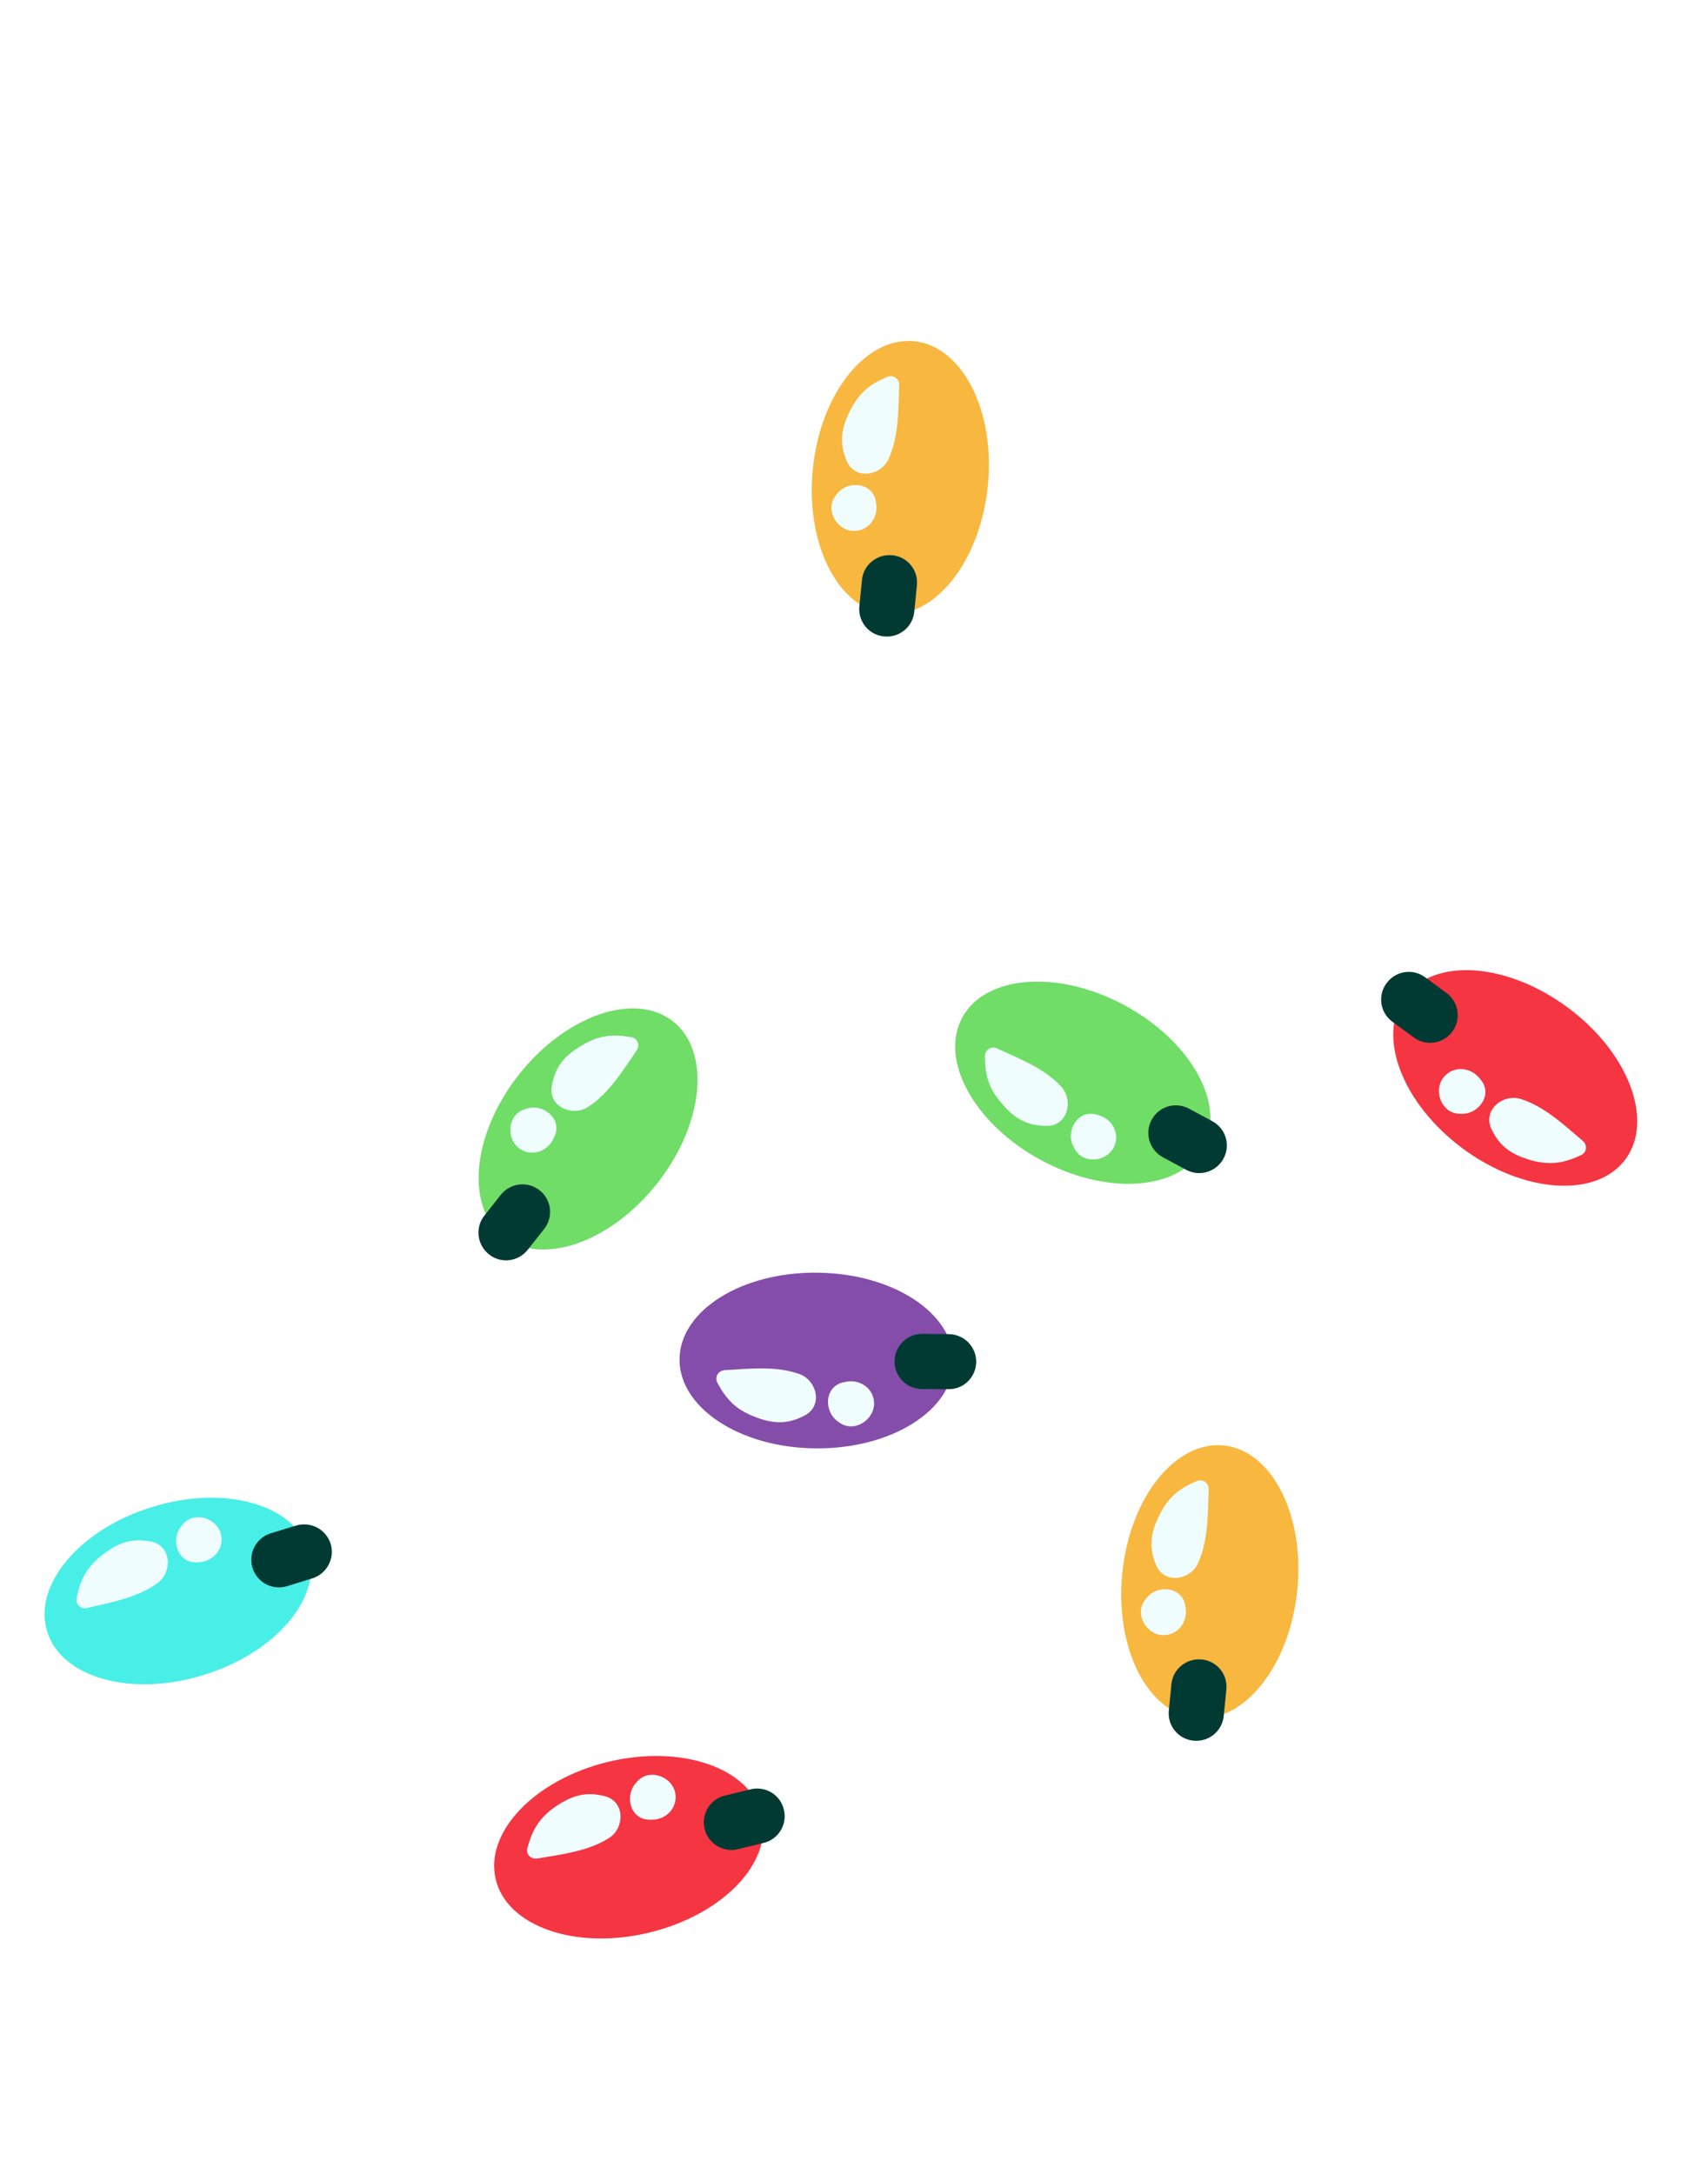 <svg xmlns="http://www.w3.org/2000/svg" id="svg1" version="1.1" viewBox="0 0 33 42" height="42mm" width="33mm">
  
  <defs id="defs1"></defs>
  <g id="layer1">
    <g transform="matrix(-0.611,0.728,-0.728,-0.611,374.222,133.95)" style="display:inline" id="g588-8">
      <path id="path584-1" d="m 141.844,373.42 c 1.273,-0.864 1.856,-2.225 1.303,-3.044 -0.555,-0.814 -2.035,-0.777 -3.31,0.087 -1.271,0.859 -1.855,2.224 -1.301,3.041 0.554,0.816 2.035,0.782 3.308,-0.084 z" style="fill:#f8b73f"></path>
      <path id="path585-2" d="m 143.379,370.898 c 0.258,-0.174 0.326,-0.523 0.15,-0.778 v 0 c -0.174,-0.258 -0.523,-0.326 -0.78,-0.15 l -0.444,0.303 c -0.257,0.172 -0.325,0.521 -0.151,0.775 v 0 c 0.175,0.258 0.524,0.328 0.78,0.154 z" style="fill:#003a33"></path>
      <g id="g586-2">
        <path id="path586-5" d="m 139.419,373.165 c 0.393,-0.307 0.81,-0.673 1.299,-0.801 0.363,-0.093 0.763,0.258 0.563,0.635 -0.192,0.367 -0.453,0.515 -0.847,0.603 -0.383,0.087 -0.649,0.033 -0.992,-0.143 -0.12,-0.064 -0.124,-0.215 -0.023,-0.294 z" style="fill:#f0fdff"></path>
      </g>
      <g id="g587-9">
        <path id="path587-4" d="m 141.546,371.996 c 0.011,-0.012 0.021,-0.023 0.032,-0.036 0.202,-0.215 0.554,-0.215 0.727,0.042 0.185,0.272 0.004,0.709 -0.35,0.71 -0.017,0.002 -0.033,0.003 -0.051,0.002 -0.351,10e-4 -0.633,-0.426 -0.358,-0.718 z" style="fill:#f0fdff"></path>
      </g>
    </g>
    <g transform="matrix(-0.611,0.728,-0.728,-0.611,380.201,155.284)" style="display:inline" id="g588-8-3">
      <path id="path584-1-2" d="m 141.844,373.42 c 1.273,-0.864 1.856,-2.225 1.303,-3.044 -0.555,-0.814 -2.035,-0.777 -3.31,0.087 -1.271,0.859 -1.855,2.224 -1.301,3.041 0.554,0.816 2.035,0.782 3.308,-0.084 z" style="fill:#f8b73f"></path>
      <path id="path585-2-3" d="m 143.379,370.898 c 0.258,-0.174 0.326,-0.523 0.15,-0.778 v 0 c -0.174,-0.258 -0.523,-0.326 -0.78,-0.15 l -0.444,0.303 c -0.257,0.172 -0.325,0.521 -0.151,0.775 v 0 c 0.175,0.258 0.524,0.328 0.78,0.154 z" style="fill:#003a33"></path>
      <g id="g586-2-9">
        <path id="path586-5-2" d="m 139.419,373.165 c 0.393,-0.307 0.81,-0.673 1.299,-0.801 0.363,-0.093 0.763,0.258 0.563,0.635 -0.192,0.367 -0.453,0.515 -0.847,0.603 -0.383,0.087 -0.649,0.033 -0.992,-0.143 -0.12,-0.064 -0.124,-0.215 -0.023,-0.294 z" style="fill:#f0fdff"></path>
      </g>
      <g id="g587-9-9">
        <path id="path587-4-1" d="m 141.546,371.996 c 0.011,-0.012 0.021,-0.023 0.032,-0.036 0.202,-0.215 0.554,-0.215 0.727,0.042 0.185,0.272 0.004,0.709 -0.35,0.71 -0.017,0.002 -0.033,0.003 -0.051,0.002 -0.351,10e-4 -0.633,-0.426 -0.358,-0.718 z" style="fill:#f0fdff"></path>
      </g>
    </g>
    <g transform="matrix(-0.611,0.728,-0.728,-0.611,497.751,38.808)" style="display:inline" id="g584-9">
      <path id="path580-7" d="m 317.297,395.773 c -0.977,-1.186 -2.388,-1.641 -3.149,-1.013 -0.762,0.629 -0.585,2.1 0.393,3.284 0.974,1.19 2.387,1.643 3.146,1.015 0.762,-0.628 0.592,-2.099 -0.39,-3.286 z" style="fill:#854daa"></path>
      <path id="path581-8" d="m 314.642,394.481 c -0.195,-0.242 -0.548,-0.274 -0.788,-0.078 v 0 c -0.239,0.196 -0.273,0.55 -0.075,0.79 l 0.34,0.415 c 0.198,0.239 0.548,0.274 0.79,0.076 v 0 c 0.241,-0.197 0.275,-0.552 0.077,-0.789 z" style="fill:#003a33"></path>
      <g id="g582-7">
        <path id="path582-6" d="m 317.268,398.211 c -0.34,-0.36 -0.745,-0.743 -0.918,-1.22 -0.126,-0.352 0.188,-0.781 0.581,-0.616 0.382,0.157 0.554,0.401 0.68,0.787 0.122,0.372 0.091,0.642 -0.051,1 -0.053,0.124 -0.205,0.143 -0.292,0.049 z" style="fill:#f0fdff"></path>
      </g>
      <g id="g583-3">
        <path id="path583-5" d="m 315.905,396.204 c -0.011,-0.012 -0.024,-0.021 -0.039,-0.031 -0.23,-0.179 -0.265,-0.53 -0.025,-0.728 0.255,-0.208 0.706,-0.069 0.743,0.281 10e-4,0.018 0.003,0.034 0.004,0.051 0.034,0.352 -0.365,0.673 -0.683,0.427 z" style="fill:#f0fdff"></path>
      </g>
    </g>
    <g transform="matrix(-0.611,0.728,-0.728,-0.611,522.767,5.643)" style="display:inline" id="g560-0">
      <path id="path556-8" d="m 347.821,387.336 c 0.096,1.534 -0.624,2.83 -1.608,2.891 -0.989,0.063 -1.862,-1.129 -1.958,-2.665 -0.1,-1.533 0.622,-2.833 1.609,-2.892 0.983,-0.061 1.86,1.131 1.957,2.666 z" style="fill:#f53542"></path>
      <path id="path557-8" d="m 346.767,390.096 c 0.02,0.311 -0.215,0.578 -0.525,0.595 v 0 c -0.311,0.021 -0.578,-0.216 -0.595,-0.524 l -0.035,-0.537 c -0.019,-0.309 0.216,-0.576 0.524,-0.596 v 0 c 0.313,-0.018 0.58,0.216 0.596,0.527 z" style="fill:#003a33"></path>
      <g id="g558-6">
        <path id="path558-18" d="m 346.134,385.578 c -0.003,0.496 -0.035,1.053 0.161,1.517 0.148,0.341 0.671,0.446 0.849,0.055 0.172,-0.375 0.126,-0.67 -0.04,-1.039 -0.168,-0.355 -0.375,-0.531 -0.724,-0.695 -0.123,-0.058 -0.244,0.032 -0.246,0.162 z" style="fill:#f0fdff"></path>
      </g>
      <g id="g559-4">
        <path id="path559-0" d="m 346.514,387.973 c -0.006,0.016 -0.008,0.031 -0.009,0.048 -0.046,0.293 0.167,0.568 0.476,0.551 0.329,-0.021 0.563,-0.431 0.351,-0.711 -0.012,-0.015 -0.022,-0.027 -0.032,-0.04 -0.218,-0.282 -0.724,-0.245 -0.786,0.152 z" style="fill:#f0fdff"></path>
      </g>
    </g>
    <g transform="matrix(-0.611,0.728,-0.728,-0.611,481.474,68.334)" style="display:inline" id="g544-0">
      <path id="path540-93" d="m 275.058,402.883 c -0.31,-1.505 -1.347,-2.564 -2.315,-2.365 -0.97,0.202 -1.498,1.583 -1.188,3.089 0.311,1.505 1.348,2.564 2.314,2.367 0.968,-0.201 1.499,-1.584 1.189,-3.091 z" style="fill:#6fdd66"></path>
      <path id="path541-4" d="m 273.313,400.501 c -0.061,-0.306 -0.36,-0.499 -0.663,-0.438 v 0 c -0.306,0.061 -0.499,0.36 -0.436,0.663 l 0.109,0.527 c 0.063,0.302 0.356,0.5 0.661,0.436 v 0 c 0.304,-0.062 0.499,-0.358 0.438,-0.663 z" style="fill:#003a33"></path>
      <g id="g542-62">
        <path id="path542-9" d="m 273.893,405.025 c -0.131,-0.476 -0.311,-1.003 -0.242,-1.503 0.054,-0.37 0.53,-0.607 0.8,-0.279 0.266,0.319 0.307,0.615 0.234,1.015 -0.064,0.387 -0.22,0.611 -0.512,0.859 -0.104,0.088 -0.246,0.033 -0.28,-0.092 z" style="fill:#f0fdff"></path>
      </g>
      <g id="g543-21">
        <path id="path543-6" d="m 273.624,402.615 c -0.004,-0.016 -0.013,-0.028 -0.02,-0.045 -0.121,-0.267 0.016,-0.593 0.316,-0.654 0.323,-0.067 0.658,0.267 0.523,0.594 -0.004,0.016 -0.013,0.033 -0.02,0.047 -0.128,0.326 -0.635,0.425 -0.799,0.058 z" style="fill:#f0fdff"></path>
      </g>
    </g>
    <g transform="matrix(-0.611,-0.728,0.728,-0.611,-115.21,467.162)" style="display:inline" id="g544-6-6">
      <path id="path540-9-4" d="m 275.058,402.883 c -0.31,-1.505 -1.347,-2.564 -2.315,-2.365 -0.97,0.202 -1.498,1.583 -1.188,3.089 0.311,1.505 1.348,2.564 2.314,2.367 0.968,-0.201 1.499,-1.584 1.189,-3.091 z" style="fill:#6fdd66"></path>
      <path id="path541-6-2" d="m 273.313,400.501 c -0.061,-0.306 -0.36,-0.499 -0.663,-0.438 v 0 c -0.306,0.061 -0.499,0.36 -0.436,0.663 l 0.109,0.527 c 0.063,0.302 0.356,0.5 0.661,0.436 v 0 c 0.304,-0.062 0.499,-0.358 0.438,-0.663 z" style="fill:#003a33"></path>
      <g id="g542-6-8">
        <path id="path542-4-0" d="m 273.893,405.025 c -0.131,-0.476 -0.311,-1.003 -0.242,-1.503 0.054,-0.37 0.53,-0.607 0.8,-0.279 0.266,0.319 0.307,0.615 0.234,1.015 -0.064,0.387 -0.22,0.611 -0.512,0.859 -0.104,0.088 -0.246,0.033 -0.28,-0.092 z" style="fill:#f0fdff"></path>
      </g>
      <g id="g543-2-0">
        <path id="path543-8-7" d="m 273.624,402.615 c -0.004,-0.016 -0.013,-0.028 -0.02,-0.045 -0.121,-0.267 0.016,-0.593 0.316,-0.654 0.323,-0.067 0.658,0.267 0.523,0.594 -0.004,0.016 -0.013,0.033 -0.02,0.047 -0.128,0.326 -0.635,0.425 -0.799,0.058 z" style="fill:#f0fdff"></path>
      </g>
    </g>
    <g transform="matrix(-0.165,-0.935,0.935,-0.165,-293.021,423.163)" style="display:inline" id="g560-1-8">
      <path id="path556-0-9" d="m 347.821,387.336 c 0.096,1.534 -0.624,2.83 -1.608,2.891 -0.989,0.063 -1.862,-1.129 -1.958,-2.665 -0.1,-1.533 0.622,-2.833 1.609,-2.892 0.983,-0.061 1.86,1.131 1.957,2.666 z" style="fill:#f53542"></path>
      <path id="path557-3-0" d="m 346.767,390.096 c 0.02,0.311 -0.215,0.578 -0.525,0.595 v 0 c -0.311,0.021 -0.578,-0.216 -0.595,-0.524 l -0.035,-0.537 c -0.019,-0.309 0.216,-0.576 0.524,-0.596 v 0 c 0.313,-0.018 0.58,0.216 0.596,0.527 z" style="fill:#003a33"></path>
      <g id="g558-8-7">
        <path id="path558-1-8" d="m 346.134,385.578 c -0.003,0.496 -0.035,1.053 0.161,1.517 0.148,0.341 0.671,0.446 0.849,0.055 0.172,-0.375 0.126,-0.67 -0.04,-1.039 -0.168,-0.355 -0.375,-0.531 -0.724,-0.695 -0.123,-0.058 -0.244,0.032 -0.246,0.162 z" style="fill:#f0fdff"></path>
      </g>
      <g id="g559-8-8">
        <path id="path559-5-5" d="m 346.514,387.973 c -0.006,0.016 -0.008,0.031 -0.009,0.048 -0.046,0.293 0.167,0.568 0.476,0.551 0.329,-0.021 0.563,-0.431 0.351,-0.711 -0.012,-0.015 -0.022,-0.027 -0.032,-0.04 -0.218,-0.282 -0.724,-0.245 -0.786,0.152 z" style="fill:#f0fdff"></path>
      </g>
    </g>
    <g transform="matrix(0.325,-0.893,0.893,0.325,-446.813,173.32)" style="display:inline" id="g580-2-7">
      <path id="path576-3-3" d="m 304.452,392.837 c 0.931,1.221 1.044,2.701 0.259,3.295 -0.789,0.598 -2.18,0.088 -3.107,-1.139 -0.932,-1.221 -1.047,-2.701 -0.259,-3.295 0.786,-0.597 2.18,-0.089 3.107,1.139 z" style="fill:#48efe7"></path>
      <path id="path577-5-8" d="m 305.098,395.716 c 0.186,0.248 0.141,0.598 -0.106,0.789 v 0 c -0.248,0.186 -0.6,0.136 -0.788,-0.109 l -0.324,-0.428 c -0.189,-0.249 -0.139,-0.601 0.108,-0.787 v 0 c 0.247,-0.189 0.6,-0.139 0.787,0.106 z" style="fill:#003a33"></path>
      <g id="g578-8-0">
        <path id="path578-5-1" d="m 302.073,392.3 c 0.273,0.416 0.55,0.899 0.974,1.176 0.313,0.203 0.807,10e-4 0.738,-0.423 -0.067,-0.407 -0.267,-0.632 -0.611,-0.843 -0.334,-0.204 -0.604,-0.235 -0.986,-0.181 -0.133,0.022 -0.187,0.165 -0.115,0.271 z" style="fill:#f0fdff"></path>
      </g>
      <g id="g579-8-8">
        <path id="path579-5-6" d="m 303.712,394.09 c 0.006,0.015 0.015,0.029 0.02,0.043 0.122,0.268 0.455,0.382 0.7,0.194 0.265,-0.197 0.231,-0.671 -0.101,-0.783 -0.017,-0.006 -0.033,-0.014 -0.049,-0.017 -0.331,-0.116 -0.737,0.197 -0.57,0.563 z" style="fill:#f0fdff"></path>
      </g>
    </g>
  </g>
</svg>
